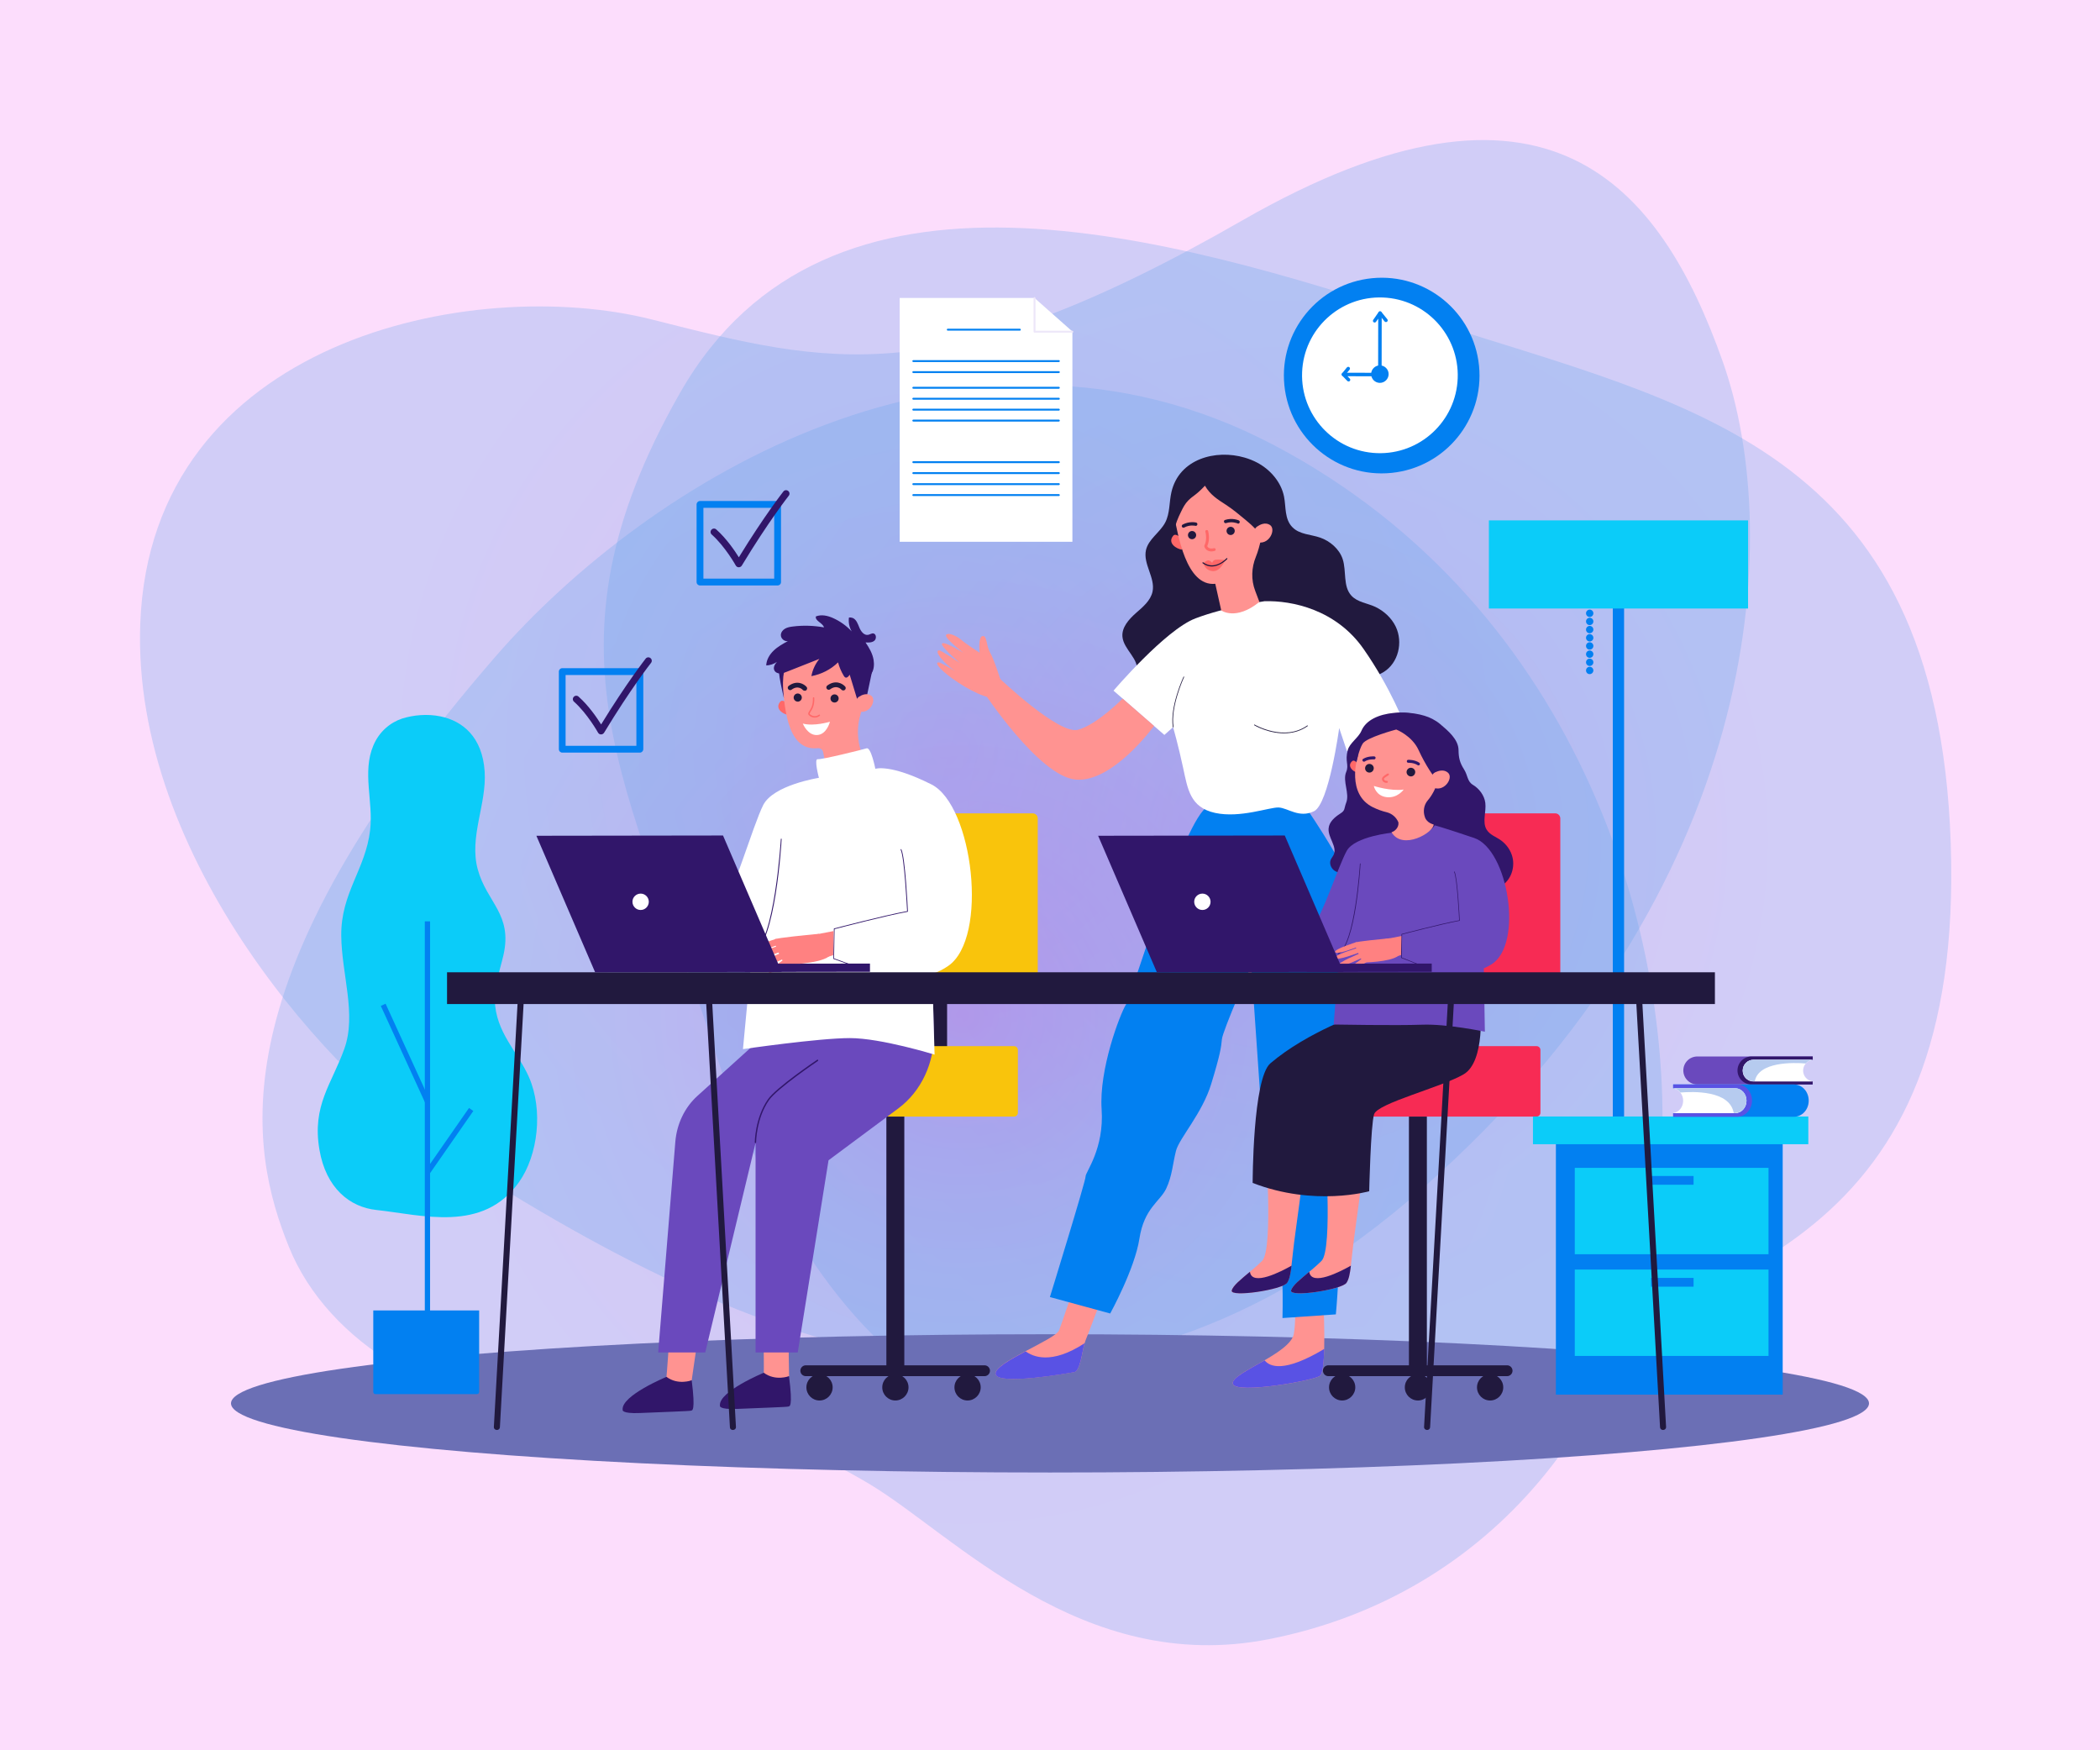 <?xml version="1.0" encoding="utf-8"?>
<!-- Generator: Adobe Illustrator 25.4.1, SVG Export Plug-In . SVG Version: 6.00 Build 0)  -->
<svg version="1.1" id="_x2DC_àð_x5F_2" xmlns="http://www.w3.org/2000/svg" xmlns:xlink="http://www.w3.org/1999/xlink" x="0px"
	 y="0px" viewBox="0 0 2400 2000" style="enable-background:new 0 0 2400 2000;" xml:space="preserve">
<style type="text/css">
	.st0{fill:#FFFFFF;}
	.st1{opacity:0.3;}
	.st2{fill:url(#SVGID_1_);}
	.st3{fill:url(#SVGID_00000003063975266332748260000008045309351057362106_);}
	.st4{fill:url(#SVGID_00000014626555989317587200000012586002225513279628_);}
	.st5{opacity:0.43;fill:#FAB2F8;}
	.st6{fill:#6B6FB5;}
	.st7{fill:#21193E;}
	.st8{fill:#FF9391;}
	.st9{fill:#0280F1;}
	.st10{fill:#FF6868;}
	.st11{fill:#5952E4;}
	.st12{fill:#0BCCF9;}
	.st13{fill:#F72B54;}
	.st14{fill:#F9C40C;}
	.st15{fill:#31166A;}
	.st16{fill:#6A49BD;}
	.st17{fill:#FF8181;}
	.st18{fill:#B6CBEF;}
	.st19{fill:#EDE7F9;}
</style>
<g>
	<rect class="st0" width="2400" height="2000"/>
	<g class="st1">
		
			<radialGradient id="SVGID_1_" cx="1081.303" cy="856.609" r="814.498" gradientTransform="matrix(1.002 0 0 1.006 -3.467 -2.091)" gradientUnits="userSpaceOnUse">
			<stop  offset="0" style="stop-color:#5902C2"/>
			<stop  offset="0.107" style="stop-color:#4428CA"/>
			<stop  offset="0.232" style="stop-color:#2F4DD1"/>
			<stop  offset="0.363" style="stop-color:#1E6CD7"/>
			<stop  offset="0.5" style="stop-color:#1184DC"/>
			<stop  offset="0.645" style="stop-color:#0795DF"/>
			<stop  offset="0.803" style="stop-color:#029FE1"/>
			<stop  offset="1" style="stop-color:#00A2E2"/>
		</radialGradient>
		<path class="st2" d="M1968.9,413.3c-71.6-202.4-201.5-360.9-549.2-161.4c-347.6,199.5-471.2,164.5-675,113.1
			c-203.8-51.4-572.4,22.7-584.4,347.7c-9.8,267.5,219.6,521.5,352.4,606.8c374.1,240.4,730.3,376.2,1114.9,36.9
			C2012.2,1017.1,2040.5,615.7,1968.9,413.3z"/>
	</g>
	<g class="st1">
		
			<radialGradient id="SVGID_00000014595209720993917170000003750421330280010886_" cx="1460.24" cy="957.184" r="734.014" gradientTransform="matrix(1 0 0 1.006 -0.241 -2.448)" gradientUnits="userSpaceOnUse">
			<stop  offset="0" style="stop-color:#5902C2"/>
			<stop  offset="0.107" style="stop-color:#4428CA"/>
			<stop  offset="0.232" style="stop-color:#2F4DD1"/>
			<stop  offset="0.363" style="stop-color:#1E6CD7"/>
			<stop  offset="0.5" style="stop-color:#1184DC"/>
			<stop  offset="0.645" style="stop-color:#0795DF"/>
			<stop  offset="0.803" style="stop-color:#029FE1"/>
			<stop  offset="1" style="stop-color:#00A2E2"/>
		</radialGradient>
		<path style="fill:url(#SVGID_00000014595209720993917170000003750421330280010886_);" d="M2229.4,963.3
			c-15.7-456.2-301.6-500.6-599.4-597.7c-297.8-97.1-684.5-211.7-852.8,83.3C608.9,744,719.9,898.9,813.1,1189
			c93.2,290.2,289.8,637.3,900.3,382.2C1969.7,1464.2,2245.1,1419.6,2229.4,963.3z"/>
	</g>
	<g class="st1">
		
			<radialGradient id="SVGID_00000114769481295711768800000002176904312757298576_" cx="1100" cy="1159.999" r="761.052" gradientUnits="userSpaceOnUse">
			<stop  offset="0" style="stop-color:#5902C2"/>
			<stop  offset="0.107" style="stop-color:#4428CA"/>
			<stop  offset="0.232" style="stop-color:#2F4DD1"/>
			<stop  offset="0.363" style="stop-color:#1E6CD7"/>
			<stop  offset="0.5" style="stop-color:#1184DC"/>
			<stop  offset="0.645" style="stop-color:#0795DF"/>
			<stop  offset="0.803" style="stop-color:#029FE1"/>
			<stop  offset="1" style="stop-color:#00A2E2"/>
		</radialGradient>
		<path style="fill:url(#SVGID_00000114769481295711768800000002176904312757298576_);" d="M1455.1,508.2
			c-352.2-184.8-715.8,42.9-888.7,241.9c-320.6,368.9-281.6,562.2-236.2,674.7c44.5,110.3,175.7,188.3,321.3,190.7
			c159.8,2.7,241.5,20.2,341.9,80.1c95.9,57.2,242.7,219.4,456.5,177.5c256.7-50.3,419.7-261,445.9-510.6
			C1924.9,1083.6,1807.3,693,1455.1,508.2z"/>
	</g>
	<rect class="st5" width="2400" height="2000"/>
</g>
<g>
	<ellipse class="st6" cx="1200" cy="1603.6" rx="936" ry="79"/>
	<g>
		<path class="st7" d="M1282.8,727.7c1.4,14.7,20,25.8,16.1,40c-0.9,3.2-2.8,6-3.5,9.2c-1.4,7.1,4.3,14.2,11.2,16.2
			c6.9,2.1,14.5,0.1,20.9-3.1c6.5-3.2,12.2-7.7,18.6-11.1c14.2-7.7,30.7-9.8,46.3-14.1c15.9-4.3,31.5-10.8,47.9-10.8
			c18.9,0,36.6,8.7,54.7,14.2c18.5,5.6,37.9,8,57.2,7.1c10.1-0.5,20.4-2,29-7.3c17.1-10.5,22.4-34.1,14-51.8
			c-4.8-10.1-13.5-18-23.5-22.8c-9-4.2-20.1-5.1-27.2-12.7c-9.9-10.7-5.5-27.9-10-41.8c-3.8-11.6-14.5-20.7-25.8-24.6
			c-10.6-3.7-23.4-3.4-31.7-11.9c-9.1-9.3-7.2-23.1-9.5-34.8c-3.3-16.7-15.6-30.9-30.6-38.9c-4.5-2.4-9.3-4.3-14.4-5.8
			c-33.2-9.7-74.9,1.4-83.7,39.3c-2.7,11.6-1.6,24.3-7.1,34.8c-6,11.5-19.1,18.9-22,31.5c-3.6,15.9,10.8,31.6,7.5,47.5
			c-2.2,10.4-11.2,17.7-19.2,24.7C1289.8,708,1281.8,717.1,1282.8,727.7z"/>
		<path class="st8" d="M1512.3,1484.8c0,0,4.3,78-3.3,87c-4.3,5.2-96.5,21.8-100,9.5c-3.5-12.3,66.1-34.2,69.7-57.4
			c3.7-23.3-0.4-44.7-0.4-44.7L1512.3,1484.8z"/>
		<path class="st8" d="M1259.5,1482.1c0,0-15.9,42.4-19.1,50.1c-3.2,7.7-5.2,34.2-12.6,35.6c-7.4,1.4-87.2,15.4-90,2.4
			c-2.8-13,68.6-39.5,72.6-50.1c4-10.6,18.8-54.8,18.8-54.8L1259.5,1482.1z"/>
		<path class="st9" d="M1494.1,925.1c0,0,58.4,84,66.2,129c7.8,45-14.1,217-13,227.9c1.1,10.9,7.2,35.6,3.9,53.2
			c-3.3,17.5-27.9,71.1-23.1,84.9c4.9,13.8-1.4,81.8-1.4,81.8l-61,4.2c0,0,2.3-80.3-7.9-114.1c-10.2-33.9-14.1-90.2-15.7-113.6
			c-1.6-23.5-12.1-175.1-12.1-175.1s-32.6,74.5-33.5,84c-0.9,9.5-1.9,17.4-12.2,51.1c-10.2,33.7-36.6,62.2-40.3,76.6
			c-3.7,14.4-4.3,28.6-11.2,43.2c-6.9,14.6-25.2,22.2-30.6,57.1s-33.4,85.6-33.4,85.6l-68.9-18.8c0,0,41.1-133.2,40.8-137.9
			c-0.3-4.7,21.4-31.3,18.3-76.7c-3.1-45.3,20.8-108.3,27.9-119.8c7.1-11.5,65.6-211.1,93.6-226.4
			C1408.7,905.9,1494.1,925.1,1494.1,925.1z"/>
		<path class="st0" d="M1445.1,687c31.7-1,82,9.7,113.3,54.6c31.4,45,47.3,87.5,47.3,87.5l-66.3,29.3l-8.9-26.5
			c0,0-11.7,86.8-28.8,95.1c-17.1,8.2-29.7-3.8-40.4-4.3c-10.6-0.4-43.9,12.4-72.6,6.2c-28.7-6.3-31.3-27.3-36.6-51.7
			c-5.2-24.4-11.4-46.3-11.4-46.3l-10,8.9l-58.1-50.6c0,0,59.3-69.6,93.7-82.6C1400.8,693.5,1445.1,687,1445.1,687z"/>
		<path class="st8" d="M1592.3,835c0,0,9.6,72.5,7.4,108c-2.2,35.5-34.5,113.9-34.5,113.9L1541,1035c0,0,30.4-107.6,6.1-180
			L1592.3,835z"/>
		<path class="st10" d="M1349.2,614.3c0,0-5.7-5.5-8.4-2.1c-7.1,8.5,4.1,15.3,10.3,15.9L1349.2,614.3z"/>
		<path class="st8" d="M1385.6,524.7c26.5-4.1,52.4,12.6,59.6,38.4c2.4,8.5,2.5,17,0.9,25.1c-3.1,19.8-5.8,35.7-10.8,48
			c-5.1,12.5-5.6,26.3-0.8,38.9l4.8,12.7c-27,21.9-43.6,9.7-43.6,9.7l-6.8-30.4l0,0c-33.7,3.4-42.8-58.2-46.8-76.1l0.1,0
			c-0.2-0.7-0.4-1.3-0.5-2C1334.9,559.2,1354.8,529.5,1385.6,524.7z"/>
		<path class="st7" d="M1401.2,576.9c7.8,5.1,15,11.1,22.2,17.1c7.6,6.4,15.5,13.1,18.9,22.4c7-8.3,10.3-19.1,12.7-29.8
			c1.1-4.9,2.1-10,1.7-15c-0.6-7.1-3.8-13.7-7-20.1c-4.1-8.3-8.5-16.8-16-22.3c-4.9-3.6-10.9-5.5-16.9-6.9
			c-13.9-3-28.8-2.8-42.2,2.2c-13.4,5-25.1,15-30.8,28.1c-7.4,16.8-4.3,36.2-1.1,54.3c0.1-7.8,3.7-15.2,7.1-22.2
			c2.2-4.6,4.6-9.2,8.2-12.8c6.2-6.1,8.4-5.6,19.1-16.9C1383,565.3,1391.4,570.6,1401.2,576.9z"/>
		<path class="st8" d="M1433.5,606.3c0.5-1.9,1.6-3.5,3.2-4.6c3.3-2.3,9.3-5.3,14.6-1.9c7.8,5-1.3,24.8-15.9,19.2
			C1435.4,619.1,1431,616.3,1433.5,606.3z"/>
		<path class="st7" d="M1357.9,612.9c-0.8-2.4,0.5-5.1,3-5.9c2.4-0.8,5.1,0.5,5.9,3c0.8,2.4-0.5,5.1-3,5.9
			C1361.3,616.7,1358.7,615.4,1357.9,612.9z"/>
		<path class="st7" d="M1402,608.1c-0.8-2.4,0.5-5.1,3-5.9c2.4-0.8,5.1,0.5,5.9,3c0.8,2.4-0.5,5.1-3,5.9
			C1405.4,611.9,1402.8,610.6,1402,608.1z"/>
		<path class="st10" d="M1375.2,643.6c0,0,3.4-3.5,5.9-3.3c2.5,0.3,4.2,2.9,4.2,2.9s0.9-3.1,3.8-3.6c2.9-0.5,11.2,0.3,11.2,0.3
			s-5.4,13.4-14.3,12.7c-8.9-0.7-10.6-8.7-10.6-8.7L1375.2,643.6z"/>
		<path class="st7" d="M1384,647.3c10.2,0.5,18.5-8.4,18.6-8.5c0.2-0.3,0.2-0.7,0-0.9c-0.3-0.2-0.7-0.2-0.9,0
			c-0.5,0.6-13.5,14.3-26.5,4.7c-0.3-0.2-0.7-0.2-0.9,0.1c-0.2,0.3-0.2,0.7,0.1,0.9C1377.6,646.1,1380.9,647.1,1384,647.3z"/>
		<path class="st7" d="M1415.5,598.3c0.5-0.2,1-0.5,1.2-1.1c0.4-1,0-2.1-1-2.6c-0.3-0.1-7.3-3.2-15.6-0.5c-1,0.3-1.6,1.4-1.2,2.4
			c0.3,1,1.5,1.6,2.4,1.2c6.9-2.2,12.7,0.3,12.8,0.3C1414.6,598.4,1415.1,598.4,1415.5,598.3z"/>
		<path class="st7" d="M1367.4,600.7c0.5-0.2,0.9-0.7,1-1.3c0.3-1-0.4-2.1-1.4-2.3c-0.3-0.1-7.7-1.8-15.4,2.3
			c-0.9,0.5-1.3,1.7-0.8,2.6c0.5,0.9,1.7,1.3,2.6,0.8c6.4-3.5,12.5-2,12.6-2C1366.5,601,1367,600.9,1367.4,600.7z"/>
		<path class="st10" d="M1385.3,630.1c-5.6,0.4-8.3-3.3-8.9-5.6c-0.1-0.4-0.1-0.8,0.1-1.2c3.5-7,1.1-15.5,1.1-15.6
			c-0.3-0.9,0.2-1.8,1.1-2c0.9-0.3,1.8,0.2,2,1.1c0.1,0.4,2.7,9.3-1,17.3c0.6,1.2,2.5,3.7,7.6,2.3c0.9-0.2,1.8,0.3,2,1.1
			c0.2,0.9-0.3,1.8-1.1,2C1387.2,629.8,1386.2,630,1385.3,630.1z"/>
		<path class="st7" d="M1340.8,831.2c-0.2,0-0.4-0.1-0.4-0.3c-3.7-23.2,12-57.3,12.2-57.6c0.1-0.2,0.3-0.3,0.5-0.2
			c0.2,0.1,0.3,0.3,0.2,0.5c-0.2,0.3-15.8,34.2-12.1,57.2C1341.2,831,1341,831.2,1340.8,831.2
			C1340.8,831.2,1340.8,831.2,1340.8,831.2z"/>
		<path class="st7" d="M1471.1,837.8c-19.9,1.4-37.5-8.9-37.7-9.1c-0.2-0.1-0.3-0.4-0.1-0.6c0.1-0.2,0.4-0.3,0.6-0.1
			c0.3,0.2,33.7,19.7,60.1,1c0.2-0.1,0.4-0.1,0.6,0.1c0.1,0.2,0.1,0.4-0.1,0.6C1486.9,835,1478.9,837.3,1471.1,837.8z"/>
		<path class="st11" d="M1513.4,1541.4c-45.9,27.5-62.3,20.4-68.1,13c-18.8,10.9-38.2,20.3-36.3,26.9c3.5,12.3,95.7-4.3,100-9.5
			C1511.8,1568.6,1513,1556,1513.4,1541.4z"/>
		<path class="st11" d="M1172.1,1544.1c-18.2,9.7-35.7,19.6-34.3,26.2c2.8,13,82.6-1,90-2.4c6.7-1.3,8.9-23.2,11.7-33
			C1201.2,1559.9,1180.3,1550.1,1172.1,1544.1z"/>
		<path class="st8" d="M1546.6,1030.1c0,0-20.3,15.7-26.4,23c-6.1,7.3-17.4,9.8-14.6,14.6c2.8,4.7,19.1-3.5,19.1-3.5
			s-4.3,18.8-6.5,24.4c-2.2,5.6-3.6,16.6,0.4,18.5c4,1.9,12.6-25.7,12.6-25.7s-5,24-1.7,26.5c3.3,2.6,14.1-27,14.1-27
			s-6.6,25.3-5.4,27.7c1.2,2.4,4.4,1,8.9-7.4c4.5-8.4,6.9-18.1,6.9-18.1s-3.3,18.1-2.9,20.4c0.4,2.3,2.6,5.2,7.9-7.9
			c5.4-13.1,12.3-43.4,9.6-59.9L1546.6,1030.1z"/>
		<path class="st8" d="M1143.9,778.3c0,0-7.6-24.5-12.4-32.7c-4.7-8.2-3.2-19.7-8.6-18.8c-5.4,1-3.3,19.1-3.3,19.1
			s-16.2-10.5-20.7-14.5c-4.5-4-14.3-9.1-17.5-6.1c-3.2,3.1,19.7,20.7,19.7,20.7s-20.7-13-24.3-10.8c-3.5,2.2,20.4,22.6,20.4,22.6
			s-21.4-14.9-24.1-14.7c-2.7,0.3-2.4,3.8,3.9,10.9c6.3,7.1,14.6,12.8,14.6,12.8s-15.8-9.4-18.1-9.8c-2.3-0.5-5.8,0.6,4.7,10.2
			c10.5,9.6,36.4,26.6,52.9,29.8L1143.9,778.3z"/>
		<path class="st8" d="M1318.9,829.5c0,0-47.2,65.2-89.6,61.3c-42.4-3.9-106.4-101.9-106.4-101.9l19.4-13.8c0,0,67.9,64.8,89.7,58.8
			c21.8-5.9,51-35.6,51-35.6L1318.9,829.5z"/>
	</g>
	<g>
		<path class="st12" d="M503.4,818.6c25.2,5.2,47.9,23.4,50.5,63c2.4,37.5-18,74.6-7.9,111.8c10.4,38.1,40.1,51.2,29.3,98.3
			c-3.9,16.8-10.1,33.2-9.8,50.8c0.7,37,26.5,59.5,39.1,88.5c16.3,37.4,10.3,89-11.4,119.7c-41.2,58.5-111.1,37.5-163.1,31.9
			c-30.2-3.2-57.5-24.8-65-68.7c-8.8-50.9,14.2-75.4,28.5-115.7c14-39.2-3.2-85.3-3.6-129c-0.5-48.9,27.8-75.8,33-120.7
			c3.8-32.5-9.3-66,3.7-96.7c6.9-16.3,19.7-26.3,32.8-30.7C472.5,817,488.4,815.5,503.4,818.6z"/>
		<rect x="485.5" y="1052.8" class="st9" width="6" height="461.6"/>
		
			<rect x="460.1" y="1143.4" transform="matrix(0.909 -0.416 0.416 0.909 -458.679 301.459)" class="st9" width="6" height="121.9"/>
		
			<rect x="469.7" y="1301" transform="matrix(0.571 -0.821 0.821 0.571 -850.161 980.475)" class="st9" width="87.3" height="6"/>
		<path class="st9" d="M545.2,1593H429c-1.4,0-2.4-1.1-2.4-2.5v-93.1h121v93.1C547.6,1591.9,546.5,1593,545.2,1593z"/>
	</g>
	<g>
		<rect x="1659.1" y="1120.5" class="st7" width="20.5" height="95.9"/>
		<path class="st13" d="M1495.9,1275.9h260.2c2.4,0,4.4-2,4.4-4.4v-71.7c0-2.4-2-4.4-4.4-4.4h-260.2c-2.4,0-4.4,2-4.4,4.4v71.7
			C1491.6,1274,1493.5,1275.9,1495.9,1275.9z"/>
		<path class="st13" d="M1580.1,1138.2h197.3c3.2,0,5.8-2.6,5.8-5.8V935.2c0-3.2-2.6-5.8-5.8-5.8h-197.3c-3.2,0-5.8,2.6-5.8,5.8
			v197.3C1574.4,1135.7,1577,1138.2,1580.1,1138.2z"/>
		<rect x="1610.2" y="1275.9" class="st7" width="20.5" height="290.4"/>
		<path class="st7" d="M1518.1,1572.5h204.3c3.4,0,6.2-2.8,6.2-6.2c0-3.4-2.8-6.2-6.2-6.2h-204.3c-3.4,0-6.2,2.8-6.2,6.2
			C1512,1569.7,1514.7,1572.5,1518.1,1572.5z"/>
		<path class="st7" d="M1548.9,1585.3c0-8.3-6.7-15-15-15c-8.3,0-15,6.7-15,15s6.7,15,15,15
			C1542.1,1600.3,1548.9,1593.5,1548.9,1585.3z"/>
		<path class="st7" d="M1718,1585.3c0-8.3-6.7-15-15-15c-8.3,0-15,6.7-15,15s6.7,15,15,15C1711.3,1600.3,1718,1593.5,1718,1585.3z"
			/>
		<path class="st7" d="M1635.5,1585.3c0-8.3-6.7-15-15-15c-8.3,0-15,6.7-15,15s6.7,15,15,15
			C1628.8,1600.3,1635.5,1593.5,1635.5,1585.3z"/>
	</g>
	<g>
		<rect x="1061.9" y="1120.5" class="st7" width="20.5" height="95.9"/>
		<path class="st14" d="M898.7,1275.9h260.2c2.4,0,4.4-2,4.4-4.4v-71.7c0-2.4-2-4.4-4.4-4.4H898.7c-2.4,0-4.4,2-4.4,4.4v71.7
			C894.3,1274,896.3,1275.9,898.7,1275.9z"/>
		<path class="st14" d="M982.9,1138.2h197.3c3.2,0,5.8-2.6,5.8-5.8V935.2c0-3.2-2.6-5.8-5.8-5.8H982.9c-3.2,0-5.8,2.6-5.8,5.8v197.3
			C977.1,1135.7,979.7,1138.2,982.9,1138.2z"/>
		<rect x="1013" y="1275.9" class="st7" width="20.5" height="290.4"/>
		<path class="st7" d="M920.9,1572.5h204.3c3.4,0,6.2-2.8,6.2-6.2c0-3.4-2.8-6.2-6.2-6.2H920.9c-3.4,0-6.2,2.8-6.2,6.2
			C914.7,1569.7,917.5,1572.5,920.9,1572.5z"/>
		<path class="st7" d="M951.6,1585.3c0-8.3-6.7-15-15-15c-8.3,0-15,6.7-15,15s6.7,15,15,15C944.9,1600.3,951.6,1593.5,951.6,1585.3z
			"/>
		<path class="st7" d="M1120.8,1585.3c0-8.3-6.7-15-15-15c-8.3,0-15,6.7-15,15s6.7,15,15,15
			C1114,1600.3,1120.8,1593.5,1120.8,1585.3z"/>
		<path class="st7" d="M1038.3,1585.3c0-8.3-6.7-15-15-15c-8.3,0-15,6.7-15,15s6.7,15,15,15
			C1031.5,1600.3,1038.3,1593.5,1038.3,1585.3z"/>
	</g>
	<path class="st15" d="M1518.4,946.6c-0.9,10.5,10.1,20.7,5.8,30.1c-1,2.1-2.6,3.8-3.5,6c-1.8,4.8,1.1,10.5,5.4,12.8
		c4.4,2.4,9.6,2,14.4,0.6c4.7-1.4,9.1-3.8,13.8-5.4c10.5-3.5,21.7-2.9,32.7-3.8c11.1-0.9,22.4-3.5,33.3-1.3
		c12.6,2.5,23.4,10.9,34.8,17.1c11.6,6.4,24.3,10.6,37.3,12.4c6.8,1,13.9,1.2,20.3-1.3c12.8-5.1,19.2-20.9,15.8-34.4
		c-1.9-7.7-6.7-14.4-12.9-19c-5.5-4.1-12.8-6.2-16.6-12.4c-5.3-8.8-0.2-20.3-1.5-30.6c-1.1-8.6-7.1-16.4-14.2-20.6
		c-6.6-4-5.7-10.8-10.2-17.8c-4.9-7.7-6.1-13.4-6.2-21.9c-0.1-12.2-12-22.1-21-29.7c-2.7-2.3-5.7-4.2-8.9-5.9
		c-21-11.1-70.4-11.7-81.1,13.6c-3.3,7.8-13.5,14-15.6,22c-3.5,13.2,1.7,16.6-1.8,25c-4.4,10.6,4.2,24.4,0,35.1
		c-2.7,7-0.7,8.7-7,12.6C1525.5,933.7,1519,939.1,1518.4,946.6z"/>
	<g>
		<path class="st8" d="M1446,1301.6c0,0,9.8,125.8-3.6,139.2c-13.4,13.4-33,25.9-34.8,33.9c-1.8,8,58-0.9,63.3-8.9
			c5.4-8,4.5-21.4,9.8-58.9c5.4-37.5,13.4-105.3,13.4-105.3H1446z"/>
		<path class="st15" d="M1407.7,1474.7c1.2-5.5,10.7-13,20.8-21.5c2.2,17.2,36-0.4,47.6-7c-1.2,9.7-2.3,15.4-5,19.6
			C1465.6,1473.8,1405.9,1482.7,1407.7,1474.7z"/>
		<path class="st8" d="M1513.9,1301.6c0,0,9.8,125.8-3.6,139.2c-13.4,13.4-33,25.9-34.8,33.9c-1.8,8,58-0.9,63.3-8.9
			c5.4-8,4.5-21.4,9.8-58.9c5.4-37.5,13.4-105.3,13.4-105.3H1513.9z"/>
		<path class="st15" d="M1475.5,1474.7c1.2-5.5,10.7-13,20.8-21.5c2.2,17.2,36-0.4,47.6-7c-1.2,9.7-2.3,15.4-5,19.6
			C1533.5,1473.8,1473.7,1482.7,1475.5,1474.7z"/>
		<path class="st7" d="M1691.8,1150.5c0,0,6.1,62.4-19.1,77.1c-25.1,14.7-98.4,33-102.3,45.6c-3.9,12.6-5.6,88-5.6,88
			s-62.4,17.9-133.2-9.5c0,0,0-119.4,20.3-136.7c42.7-36.4,105.2-57.5,105.2-57.5L1691.8,1150.5z"/>
	</g>
	<g>
		<path class="st8" d="M765.2,1525.6c0,0-3.3,47.9-3.6,48.6c-0.3,0.7,3.1,6.6,3.1,6.6l13.5,2.7l12.3-6.2c0,0,6.7-46.8,8-53.7
			C799.7,1516.6,765.2,1525.6,765.2,1525.6z"/>
		<path class="st15" d="M790.5,1577.2c0,0-15.5,6-28.8-3.9c0,0-51.7,21.3-50.1,37.5c0,0-2.2,4.8,20.2,3.8c22.4-1,57.2-2.1,58.1-2.7
			C790.8,1611.3,795.2,1613.9,790.5,1577.2z"/>
		<path class="st8" d="M872.6,1521.8c0,0,0.6,47,0.3,47.7c-0.3,0.7,3.1,6.6,3.1,6.6l13.5,2.7l12.3-6.2c0,0-1.1-43.7,0.2-50.6
			C903.2,1515,872.6,1521.8,872.6,1521.8z"/>
		<path class="st15" d="M901.7,1572.5c0,0-15.5,6-28.8-3.9c0,0-51.7,21.3-50.1,37.5c0,0-2.2,4.8,20.2,3.8c22.4-1,57.2-2.1,58.1-2.7
			C902.1,1606.6,906.5,1609.2,901.7,1572.5z"/>
		<path class="st16" d="M1066.2,1139.1L913,1090.3l-56.1,47.3l3.1,57.9l-0.2,0l-62.8,56.8c-14.4,13-23.5,31.9-25.2,52.4l-19.6,240.7
			h53.8l57.5-239.5v239.5h48.2l35.2-219.6l79.8-59.3c26.1-19.4,41.5-52.2,40.6-86.9L1066.2,1139.1z"/>
		<path class="st15" d="M863.3,1306.2L863.3,1306.2c-0.4,0-0.7-0.4-0.7-0.8c0-0.3,0.2-27.8,15-49.2c9.4-13.5,54.5-44,56.4-45.3
			c0.3-0.2,0.8-0.1,1,0.3c0.2,0.4,0.1,0.9-0.2,1.1c-0.5,0.3-46.8,31.6-56,44.9c-14.5,20.9-14.7,47.9-14.7,48.2
			C864,1305.8,863.7,1306.2,863.3,1306.2z"/>
	</g>
	<path class="st7" d="M837.6,1634c0.1,0,0.1,0,0.2,0c1.9-0.1,3.4-1.6,3.3-3.3l-28.1-501.9c-0.1-1.7-1.7-3.1-3.6-3
		c-1.9,0.1-3.4,1.6-3.3,3.3l28.1,501.9C834.2,1632.7,835.7,1634,837.6,1634z"/>
	<path class="st16" d="M1530,1096.6l-5.8,74.1c0,0,72.1,1.3,100.9,0.2c28.8-1.1,71.9,8,71.9,8l-1.4-83.3L1530,1096.6z"/>
	<g>
		<path class="st16" d="M1639.6,943.1c0,0-2.5,7.3-22.2,12.6c-4.1,1.1-4.7,0.5-8.3,0.1c-3.6-0.5-17.7-4.4-17.7-4.4
			s-42.9,4.2-52.2,20.7c-9.3,16.5-29.4,78.1-37.9,83.8c-8.4,5.7-24.8,21-24.8,21l73.5,31.7l67.3-7.1c0,0,50.5,23.4,87.3,0.4
			c36.8-23,19.1-131.3-19.9-144.4C1645.5,944.3,1639.6,943.1,1639.6,943.1z"/>
		<path class="st15" d="M1529.3,1090.3c0,0,0.1,0,0.1,0c19.9-10.2,25.3-99.5,25.5-103.3c0-0.2-0.1-0.4-0.3-0.4
			c-0.2,0-0.4,0.1-0.4,0.3c-0.1,0.9-5.6,92.7-25.1,102.7c-0.2,0.1-0.2,0.3-0.2,0.5C1529,1090.2,1529.1,1090.3,1529.3,1090.3z"/>
		<path class="st15" d="M1634.7,1107.9c0.1,0,0.3-0.1,0.3-0.2c0.1-0.2,0-0.4-0.2-0.5l-32.8-13.1l0.4-26.3c3.7-1,45.6-11.9,65.6-15.6
			c0.2,0,0.3-0.2,0.3-0.4c-0.1-2-2.4-49-5.9-55.8c-0.1-0.2-0.3-0.2-0.5-0.1c-0.2,0.1-0.2,0.3-0.1,0.5c3.3,6.3,5.6,51,5.8,55.2
			c-21,3.8-65.2,15.5-65.6,15.6c-0.2,0-0.3,0.2-0.3,0.3l-0.5,26.8c0,0.2,0.1,0.3,0.2,0.3l33.1,13.1
			C1634.6,1107.8,1634.7,1107.9,1634.7,1107.9z"/>
		<g>
			<g>
				<path class="st17" d="M1588.4,1072.1c0,0-1,0.1-2.7,0.3c-8.4,0.8-33.7,3.3-36.5,4.5c-3.5,1.5,8.6,22.9,8.6,22.9
					s30.5-0.3,39.9-7.4C1606.9,1085.2,1588.4,1072.1,1588.4,1072.1z"/>
				<path class="st17" d="M1561.7,1099.6c0,0-16.5,8.7-18.1,7.2c-1.6-1.6,12.6-11.1,12.6-11.1L1561.7,1099.6z"/>
				<path class="st17" d="M1556.7,1094.5c0,0-24.4,11.9-26.6,8.6c-2.1-3.3,25.1-14.1,25.1-14.1L1556.7,1094.5z"/>
				<path class="st17" d="M1553,1088.6c0,0-25.4,9.7-27.2,6.2c-1.8-3.5,26.2-11.8,26.2-11.8L1553,1088.6z"/>
				<path class="st17" d="M1551.3,1082.1c0,0-23.7,9.4-25.4,5.9c-1.7-3.5,24.5-11.5,24.5-11.5L1551.3,1082.1z"/>
			</g>
			<polygon class="st17" points="1582.6,1073.2 1601.6,1069.6 1601.2,1091.3 1591.5,1094.1 			"/>
		</g>
	</g>
	<g>
		<rect x="1843.2" y="650.2" class="st9" width="12.9" height="698.5"/>
		
			<rect x="1701.5" y="594.7" transform="matrix(-1 -1.224647e-16 1.224647e-16 -1 3699.282 1290.032)" class="st12" width="296.2" height="100.7"/>
		<path class="st9" d="M1812.6,700.8c0-2.3,1.9-4.2,4.2-4.2c2.3,0,4.2,1.9,4.2,4.2c0,2.3-1.9,4.2-4.2,4.2
			C1814.5,705,1812.6,703.1,1812.6,700.8z"/>
		<path class="st9" d="M1812.6,710.1c0-2.3,1.9-4.2,4.2-4.2c2.3,0,4.2,1.9,4.2,4.2c0,2.3-1.9,4.2-4.2,4.2
			C1814.5,714.3,1812.6,712.4,1812.6,710.1z"/>
		<path class="st9" d="M1812.6,719.4c0-2.3,1.9-4.2,4.2-4.2c2.3,0,4.2,1.9,4.2,4.2s-1.9,4.2-4.2,4.2
			C1814.5,723.7,1812.6,721.8,1812.6,719.4z"/>
		<path class="st9" d="M1812.6,728.8c0-2.3,1.9-4.2,4.2-4.2c2.3,0,4.2,1.9,4.2,4.2c0,2.3-1.9,4.2-4.2,4.2
			C1814.5,733,1812.6,731.1,1812.6,728.8z"/>
		<path class="st9" d="M1812.6,738.1c0-2.3,1.9-4.2,4.2-4.2c2.3,0,4.2,1.9,4.2,4.2c0,2.3-1.9,4.2-4.2,4.2
			C1814.5,742.4,1812.6,740.5,1812.6,738.1z"/>
		<path class="st9" d="M1812.6,747.5c0-2.3,1.9-4.2,4.2-4.2c2.3,0,4.2,1.9,4.2,4.2c0,2.3-1.9,4.2-4.2,4.2
			C1814.5,751.7,1812.6,749.8,1812.6,747.5z"/>
		<path class="st9" d="M1812.6,756.8c0-2.3,1.9-4.2,4.2-4.2c2.3,0,4.2,1.9,4.2,4.2c0,2.3-1.9,4.2-4.2,4.2
			C1814.5,761,1812.6,759.1,1812.6,756.8z"/>
		<path class="st9" d="M1812.6,766.1c0-2.3,1.9-4.2,4.2-4.2c2.3,0,4.2,1.9,4.2,4.2c0,2.3-1.9,4.2-4.2,4.2
			C1814.5,770.4,1812.6,768.5,1812.6,766.1z"/>
	</g>
	
		<rect x="1778.1" y="1297.6" transform="matrix(-1 -1.224647e-16 1.224647e-16 -1 3815.468 2891.188)" class="st9" width="259.2" height="295.9"/>
	
		<rect x="1751.9" y="1275.8" transform="matrix(-1 -1.224647e-16 1.224647e-16 -1 3818.553 2583.268)" class="st12" width="314.7" height="31.7"/>
	
		<rect x="1799.7" y="1334.5" transform="matrix(-1 -1.224647e-16 1.224647e-16 -1 3820.868 2767.684)" class="st12" width="221.4" height="98.7"/>
	
		<rect x="1799.7" y="1450.7" transform="matrix(-1 -1.224647e-16 1.224647e-16 -1 3820.868 3000.09)" class="st12" width="221.4" height="98.7"/>
	
		<rect x="1886.9" y="1343.7" transform="matrix(-1 -1.224647e-16 1.224647e-16 -1 3822.411 2697.483)" class="st9" width="48.6" height="10"/>
	
		<rect x="1886.9" y="1460.2" transform="matrix(-1 -1.224647e-16 1.224647e-16 -1 3822.411 2930.452)" class="st9" width="48.6" height="10"/>
	<g>
		<path class="st16" d="M1939.9,1207.2h131.8v3.8H2004c-6.8,0-12.3,5.5-12.3,12.3l0,0c0,6.8,5.5,12.3,12.3,12.3h67.6v3.6h-131.8
			c-8.8,0-16-7.2-16-16l0,0C1923.8,1214.3,1931,1207.2,1939.9,1207.2z"/>
		<path class="st15" d="M1985.7,1223.2L1985.7,1223.2c0-8.8,7.2-16,16-16h70v3.8H2004c-6.8,0-12.3,5.5-12.3,12.3l0,0
			c0,6.8,5.5,12.3,12.3,12.3h67.6v3.6h-70C1992.9,1239.2,1985.7,1232,1985.7,1223.2z"/>
		<path class="st0" d="M2004,1211h67.6v0.1c-6.1,0.7-10.9,5.9-10.9,12.3l0,0c0,6.3,4.8,11.5,10.9,12.3v0.1H2004
			c-6.8,0-12.3-5.5-12.3-12.3l0,0C1991.7,1216.5,1997.2,1211,2004,1211z"/>
		<path class="st18" d="M1991.7,1223.2c0-6.8,5.5-12.3,12.3-12.3h67.6v0.1c-3.2,0.4-6,1.9-8,4.2c-13.5-1.1-53.9-2.3-58.1,20.3h-1.6
			C1997.2,1235.5,1991.7,1230,1991.7,1223.2z"/>
	</g>
	<g>
		<path class="st9" d="M2050.3,1239.2h-138.1v4.4h70.9c7.1,0,12.9,6.3,12.9,14.2l0,0c0,7.8-5.8,14.2-12.9,14.2h-70.9v4.1h138.1
			c9.3,0,16.8-8.2,16.8-18.4l0,0C2067.1,1247.4,2059.6,1239.2,2050.3,1239.2z"/>
		<path class="st11" d="M2002.3,1257.6L2002.3,1257.6c0-10.2-7.5-18.4-16.8-18.4h-73.3v4.4h70.9c7.1,0,12.9,6.3,12.9,14.2l0,0
			c0,7.8-5.8,14.2-12.9,14.2h-70.9v4.1h73.3C1994.8,1276,2002.3,1267.7,2002.3,1257.6z"/>
		<path class="st0" d="M1983.1,1243.6h-70.9v0.1c6.4,0.8,11.4,6.8,11.4,14.1l0,0c0,7.3-5,13.3-11.4,14.1v0.1h70.9
			c7.1,0,12.9-6.3,12.9-14.2l0,0C1996,1249.9,1990.2,1243.6,1983.1,1243.6z"/>
		<path class="st18" d="M1996,1257.6c0-7.8-5.8-14.2-12.9-14.2h-70.9v0.1c3.3,0.4,6.3,2.2,8.3,4.9c14.2-1.2,56.4-2.7,60.9,23.4h1.6
			C1990.2,1271.7,1996,1265.4,1996,1257.6z"/>
	</g>
	<g>
		<path class="st0" d="M858.5,1099.1l-9.4,99.7c0,0,86.5-12.6,122.2-12.6c35.7,0,96.8,18.9,96.8,18.9l-3.3-113.9L858.5,1099.1z"/>
		<g>
			<g>
				<g>
					<path class="st10" d="M899.7,803.9c0,0-5-5.3-7.8-2.3c-6.9,7.7,2.5,14.3,8.2,15.1L899.7,803.9z"/>
					<path class="st8" d="M894,782L894,782c-0.1-0.6-0.2-1.3-0.3-1.9c-4.9-28.2,14.9-55.1,43.9-58.2c24.1-2.6,47,13,53.4,36.4
						c2.4,8.7,2.3,17.4,0.3,25.4c-2.5,12.3-4.8,22.8-7.6,31.7c-4.7,14.7-4.2,30.6,1,45.2l4.1,11.5c-27.4,21.4-43.8,8.8-43.8,8.8
						l-4.3-21.6c-0.6-2.8-3.2-4.7-6.1-4.4c0,0,0,0-0.1,0C896.6,859,897,798.9,894,782z"/>
					<path class="st7" d="M949.2,798.9c-0.4-2.5,1.2-4.9,3.8-5.4c2.5-0.4,4.9,1.2,5.4,3.8c0.4,2.5-1.2,4.9-3.8,5.4
						C952,803.1,949.6,801.5,949.2,798.9z"/>
					<path class="st7" d="M907.1,797.9c-0.4-2.5,1.2-4.9,3.8-5.4c2.5-0.4,4.9,1.2,5.4,3.8c0.4,2.5-1.2,4.9-3.8,5.4
						C910,802.1,907.6,800.4,907.1,797.9z"/>
					<path class="st7" d="M964.3,788.9c0.5-0.1,0.9-0.3,1.3-0.6c1.1-1,1.3-2.7,0.3-3.8c-3-3.4-11-8.1-20.4-1.2
						c-1.2,0.9-1.5,2.6-0.6,3.8c0.9,1.2,2.6,1.5,3.8,0.6c7.7-5.7,12.8,0.1,13,0.4C962.4,788.8,963.4,789.1,964.3,788.9z"/>
					<path class="st7" d="M920.2,789.3c0.5-0.1,0.9-0.3,1.3-0.6c1.1-1,1.3-2.7,0.3-3.8c-3-3.4-11-8.1-20.4-1.2
						c-1.2,0.9-1.5,2.6-0.6,3.8c0.9,1.2,2.6,1.5,3.8,0.6c7.7-5.7,12.8,0.1,13,0.4C918.3,789.1,919.3,789.4,920.2,789.3z"/>
					<polygon class="st15" points="997,765.5 989.5,801.1 980.2,800.9 967.4,758.9 					"/>
					<path class="st8" d="M978.7,800.1c0.5-1.7,1.7-3.2,3.2-4.1c3.2-2,8.9-4.5,13.7-1.1c7.1,5-2.3,23.1-15.6,17.3
						C979.9,812.1,975.9,809.2,978.7,800.1z"/>
					<path class="st10" d="M928.6,819.6c4.8,1.4,8.3-1.7,8.3-1.7c0.3-0.3,0.4-0.8,0.1-1.1c-0.3-0.3-0.8-0.4-1.1-0.1
						c-0.2,0.1-4.1,3.5-9.1,0.3c-0.8-0.5-1.3-1-1.4-1.4c-0.1-0.5,0.4-1.4,1.1-2.5c1.7-2.6,4.5-7,4.1-15.6c0-0.4-0.4-0.8-0.8-0.8
						c-0.4,0-0.8,0.4-0.8,0.8c0.4,8.2-2.2,12.1-3.9,14.7c-0.9,1.4-1.6,2.5-1.4,3.7c0.2,0.9,0.8,1.6,2.1,2.4
						C926.8,819,927.7,819.4,928.6,819.6z"/>
					<path class="st0" d="M948.5,824.7c0,0-18.3,5.6-31,2.1c0,0,5.4,13.8,16.5,13.1C945,839.2,948.5,824.7,948.5,824.7z"/>
					<path class="st15" d="M898.6,761.5c0,0-6.2,6.2-2.7,36.3c0,0-8.2-32.8-5.2-37.1C893.8,756.4,898.6,761.5,898.6,761.5z"/>
				</g>
				<path class="st15" d="M998.4,754.1c-1.2-7.3-5-13.8-9.2-20c3.5,0.2,7.4,0.3,10.1-2c2.7-2.3,2.2-7.8-1.2-8.3
					c-2-0.3-3.8,1.2-5.9,1.6c-4.6,0.9-8.2-3.8-10-8.1c-1.8-4.3-3.4-9.4-7.7-11.2c-1.4-0.5-2.9-0.7-4.3-0.4
					c-0.7,5.4,0.4,11.1,3.2,15.8c-6-6.4-13.2-11.6-21.2-15.2c-6.2-2.8-13.5-4.5-19.8-1.9c-1,5.3,7.8,7.2,9.3,12.5
					c-11.7-2.1-23.8-2.5-35.6-1c-3.1,0.4-6.2,0.9-8.8,2.4c-2.7,1.5-4.8,4.2-4.9,7.3c-0.1,4,4,7.6,8,7c-5.7,3.1-11.5,6.3-16.2,10.8
					c-4.7,4.5-8.3,10.5-8.5,17c4.3-0.2,8.6-1.6,12.2-4c-2.5,2.6-4.5,6.4-2.9,9.6c1.1,2.4,4,3.6,6.6,3.6c2.6,0,5.2-1,7.6-2
					c12.4-4.9,24.8-9.8,37.2-14.7c-4.6,5.7-7.8,12.5-9.1,19.7c11.4-2.1,22.2-7.6,30.5-15.7c1.4,5.4,3.6,10.5,6.5,15.3
					c0.4,0.7,1,1.5,1.7,1.9c2.7,1.2,4.5-2.7,6.7-4.7c2.7-2.4,6.9-1.7,10.1-0.2c5.6,2.6,9.6,6.7,13.4,0
					C998.9,765,999.2,759.1,998.4,754.1z"/>
			</g>
			<path class="st0" d="M1000.4,878.5c0,0-4.9-25-10-23.4c-5.2,1.6-51.1,13-55.8,12.4c-4.6-0.7,1.3,21.3,1.3,21.3
				s-52.1,8.1-63.7,31.2c-11.7,23.1-36.8,109.6-47.5,117.5c-10.7,7.9-31.4,29.3-31.4,29.3l93.8,45.2l85.5-9.4c0,0,64.4,33.3,111,1.2
				c46.6-32,28.5-183.4-19-207.4C1017.1,872.5,1000.4,878.5,1000.4,878.5z"/>
			<path class="st15" d="M860.7,1090.2c0.1,0,0.1,0,0.2,0c25.3-13,32.2-126.6,32.4-131.4c0-0.2-0.2-0.5-0.4-0.5
				c-0.3,0-0.5,0.2-0.5,0.4c-0.1,1.2-7.1,117.9-32,130.7c-0.2,0.1-0.3,0.4-0.2,0.6C860.4,1090.2,860.5,1090.3,860.7,1090.2z"/>
			<path class="st15" d="M972.7,1103.1c0.2,0,0.3-0.1,0.4-0.3c0.1-0.2,0-0.5-0.3-0.6l-19.6-7.1l0.6-33.4c4.7-1.2,58-15.2,83.4-19.8
				c0.2,0,0.4-0.2,0.4-0.5c-0.1-2.5-3-62.4-7.5-70.9c-0.1-0.2-0.4-0.3-0.6-0.2c-0.2,0.1-0.3,0.4-0.2,0.6c4.2,8.1,7.1,64.9,7.4,70.2
				c-26.7,4.9-82.9,19.7-83.4,19.8c-0.2,0-0.3,0.2-0.3,0.4l-0.6,34.1c0,0.2,0.1,0.4,0.3,0.4l19.9,7.2
				C972.6,1103,972.6,1103.1,972.7,1103.1z"/>
			<g>
				<g>
					<path class="st17" d="M935.9,1067.1c0,0-1.3,0.1-3.5,0.3c-10.7,1-42.8,4.2-46.5,5.7c-4.4,1.9,10.9,29.1,10.9,29.1
						s38.8-0.3,50.7-9.4C959.4,1083.7,935.9,1067.1,935.9,1067.1z"/>
					<path class="st17" d="M901.9,1102.1c0,0-20.9,11.1-23,9.1c-2-2,16.1-14.1,16.1-14.1L901.9,1102.1z"/>
					<path class="st17" d="M895.6,1095.5c0,0-31.1,15.2-33.8,10.9c-2.7-4.3,31.9-17.9,31.9-17.9L895.6,1095.5z"/>
					<path class="st17" d="M890.9,1088c0,0-32.3,12.4-34.6,7.9c-2.3-4.5,33.4-15,33.4-15L890.9,1088z"/>
					<path class="st17" d="M888.7,1079.8c0,0-30.1,12-32.4,7.5c-2.2-4.5,31.1-14.6,31.1-14.6L888.7,1079.8z"/>
				</g>
				<polygon class="st17" points="928.6,1068.5 952.7,1063.9 952.2,1091.5 939.9,1095.1 				"/>
			</g>
		</g>
	</g>
	<rect x="510.9" y="1111" class="st7" width="1449" height="36.3"/>
	<path class="st7" d="M1631,1634c-0.1,0-0.1,0-0.2,0c-1.9-0.1-3.4-1.6-3.3-3.3l28.1-501.9c0.1-1.7,1.7-3.1,3.6-3
		c1.9,0.1,3.4,1.6,3.3,3.3l-28.1,501.9C1634.3,1632.7,1632.8,1634,1631,1634z"/>
	<path class="st7" d="M1900.6,1634c-1.8,0-3.3-1.3-3.4-3l-28.1-501.9c-0.1-1.7,1.4-3.2,3.3-3.3c1.9-0.1,3.5,1.2,3.6,3l28.1,501.9
		c0.1,1.7-1.4,3.2-3.3,3.3C1900.7,1634,1900.7,1634,1900.6,1634z"/>
	<path class="st7" d="M567.9,1634c1.8,0,3.3-1.3,3.4-3l28.1-501.9c0.1-1.7-1.4-3.2-3.3-3.3c-1.9-0.1-3.5,1.2-3.6,3l-28.1,501.9
		c-0.1,1.7,1.4,3.2,3.3,3.3C567.8,1634,567.9,1634,567.9,1634z"/>
	<g>
		<polygon class="st15" points="613,955 826.3,954.7 893.4,1110.6 680.1,1110.9 		"/>
		
			<rect x="851.5" y="1101.2" transform="matrix(-1 1.401500e-03 -1.401500e-03 -1 1847.313 2210.45)" class="st15" width="142.8" height="9.4"/>
		<path class="st0" d="M741.5,1030.5c0-5.2-4.2-9.4-9.3-9.4c-5.2,0-9.4,4.2-9.4,9.3c0,5.2,4.2,9.4,9.3,9.4
			C737.2,1039.9,741.4,1035.7,741.5,1030.5z"/>
	</g>
	<g>
		<polygon class="st15" points="1255,955 1468.3,954.7 1535.4,1110.6 1322.1,1110.9 		"/>
		
			<rect x="1493.5" y="1101.2" transform="matrix(-1 1.401503e-03 -1.401503e-03 -1 3131.329 2209.55)" class="st15" width="142.8" height="9.4"/>
		<path class="st0" d="M1383.5,1030.5c0-5.2-4.2-9.4-9.3-9.4c-5.2,0-9.4,4.2-9.4,9.3c0,5.2,4.2,9.4,9.3,9.4
			C1379.2,1039.9,1383.5,1035.7,1383.5,1030.5z"/>
	</g>
	<g>
		
			<ellipse transform="matrix(0.995 -9.853733e-02 9.853733e-02 0.995 -34.608 157.71)" class="st9" cx="1579.3" cy="429.2" rx="111.8" ry="111.8"/>
		
			<ellipse transform="matrix(3.837645e-02 -0.999 0.999 3.837645e-02 1088.539 1987.944)" class="st0" cx="1577.1" cy="428.4" rx="89" ry="89"/>
		<path class="st9" d="M1587,427.5c0-5.5-4.5-10-10-10c-5.5,0-10,4.5-10,10c0,5.5,4.5,10,10,10C1582.5,437.5,1587,433,1587,427.5z"
			/>
		<g>
			<path class="st9" d="M1577,429.5h-2c-1.1,0-2-0.9-2-2c0-1.1,0.9-2,2-2h0l0.1-61.4l-2.5,3.6c-0.6,0.9-1.9,1.1-2.7,0.5
				c-0.9-0.6-1.1-1.9-0.5-2.7l6.1-8.8c0.5-0.7,1.4-1,2.2-0.8c0.8,0.3,1.4,1,1.4,1.9l-0.1,69.7C1579,428.6,1578.1,429.5,1577,429.5z"
				/>
			<path class="st9" d="M1583.9,368c-0.6,0-1.1-0.2-1.5-0.7l-6.7-8.3c-0.7-0.8-0.6-2.1,0.3-2.8c0.8-0.7,2.1-0.6,2.8,0.3l6.7,8.3
				c0.7,0.8,0.6,2.1-0.3,2.8C1584.8,367.9,1584.3,368,1583.9,368z"/>
		</g>
		<g>
			<path class="st9" d="M1541.2,435.9c-0.5,0-1-0.2-1.4-0.6l-5.9-6.1c-0.6-0.6-0.7-1.4-0.4-2.1c0.3-0.7,1-1.2,1.8-1.2h0l46.4,0.1
				c1.1,0,2,0.9,2,2v2c0,1.1-0.9,2-2,2c-1.1,0-2-0.9-2-2v0l-39.7-0.1l2.6,2.7c0.8,0.8,0.7,2,0,2.8
				C1542.2,435.7,1541.7,435.9,1541.2,435.9z"/>
			<path class="st9" d="M1535.4,429.8c-0.4,0-0.9-0.1-1.3-0.4c-0.8-0.7-1-1.9-0.3-2.8l5.5-6.7c0.7-0.8,1.9-1,2.8-0.3
				c0.8,0.7,1,1.9,0.3,2.8l-5.5,6.7C1536.5,429.6,1535.9,429.8,1535.4,429.8z"/>
		</g>
	</g>
	<g>
		<path class="st9" d="M731.3,860h-88.7c-2.1,0-3.9-1.7-3.9-3.9v-88.7c0-2.1,1.7-3.9,3.9-3.9h88.7c2.1,0,3.9,1.7,3.9,3.9v88.7
			C735.1,858.3,733.4,860,731.3,860z M646.4,852.2h80.9v-80.9h-80.9V852.2z"/>
		<path class="st15" d="M686.9,839.2C686.9,839.2,686.9,839.2,686.9,839.2c-1.5,0-2.7-0.8-3.4-2c-0.1-0.2-12.2-21.8-27.5-35.4
			c-1.6-1.4-1.8-3.9-0.3-5.5c1.4-1.6,3.9-1.8,5.5-0.3c11.5,10.2,21,24.1,25.8,31.8c29.2-47.6,50.7-74.9,50.9-75.2
			c1.3-1.7,3.8-2,5.5-0.6c1.7,1.3,2,3.8,0.6,5.5c-0.2,0.3-23.1,29.3-53.7,79.9C689.5,838.5,688.3,839.2,686.9,839.2z"/>
	</g>
	<g>
		<path class="st9" d="M888.7,669H800c-2.1,0-3.9-1.7-3.9-3.9v-88.7c0-2.1,1.7-3.9,3.9-3.9h88.7c2.1,0,3.9,1.7,3.9,3.9v88.7
			C892.6,667.3,890.8,669,888.7,669z M803.9,661.2h80.9v-80.9h-80.9V661.2z"/>
		<path class="st15" d="M844.3,648.2C844.3,648.2,844.3,648.2,844.3,648.2c-1.5,0-2.7-0.8-3.4-2c-0.1-0.2-12.2-21.8-27.5-35.4
			c-1.6-1.4-1.8-3.9-0.3-5.5c1.4-1.6,3.9-1.8,5.5-0.3c11.5,10.2,21,24.1,25.8,31.8c29.2-47.6,50.7-74.9,50.9-75.2
			c1.3-1.7,3.8-2,5.5-0.6c1.7,1.3,2,3.8,0.6,5.5c-0.2,0.3-23.1,29.3-53.7,79.9C847,647.5,845.7,648.2,844.3,648.2z"/>
	</g>
	<g>
		<polygon class="st0" points="1182.3,340.5 1028.2,340.5 1028.2,619.1 1225.6,619.1 1225.6,378.8 		"/>
		<path class="st19" d="M1225.6,380.1h-43.3c-0.6,0-1.1-0.5-1.1-1.1v-38.4c0-0.6,0.5-1.1,1.1-1.1c0.6,0,1.1,0.5,1.1,1.1v37.3h42.1
			c0.6,0,1.1,0.5,1.1,1.1C1226.8,379.6,1226.3,380.1,1225.6,380.1z"/>
		<path class="st9" d="M1165.5,377.8h-82.3c-0.6,0-1.1-0.5-1.1-1.1c0-0.6,0.5-1.1,1.1-1.1h82.3c0.6,0,1.1,0.5,1.1,1.1
			C1166.7,377.3,1166.2,377.8,1165.5,377.8z"/>
		<path class="st9" d="M1210.1,413.7h-166.3c-0.6,0-1.1-0.5-1.1-1.1c0-0.6,0.5-1.1,1.1-1.1h166.3c0.6,0,1.1,0.5,1.1,1.1
			C1211.2,413.2,1210.7,413.7,1210.1,413.7z"/>
		<path class="st9" d="M1210.1,426.3h-166.3c-0.6,0-1.1-0.5-1.1-1.1c0-0.6,0.5-1.1,1.1-1.1h166.3c0.6,0,1.1,0.5,1.1,1.1
			C1211.2,425.8,1210.7,426.3,1210.1,426.3z"/>
		<path class="st9" d="M1210.1,444.2h-166.3c-0.6,0-1.1-0.5-1.1-1.1c0-0.6,0.5-1.1,1.1-1.1h166.3c0.6,0,1.1,0.5,1.1,1.1
			C1211.2,443.6,1210.7,444.2,1210.1,444.2z"/>
		<path class="st9" d="M1210.1,456.7h-166.3c-0.6,0-1.1-0.5-1.1-1.1c0-0.6,0.5-1.1,1.1-1.1h166.3c0.6,0,1.1,0.5,1.1,1.1
			C1211.2,456.2,1210.7,456.7,1210.1,456.7z"/>
		<path class="st9" d="M1210.1,469.2h-166.3c-0.6,0-1.1-0.5-1.1-1.1c0-0.6,0.5-1.1,1.1-1.1h166.3c0.6,0,1.1,0.5,1.1,1.1
			C1211.2,468.7,1210.7,469.2,1210.1,469.2z"/>
		<path class="st9" d="M1210.1,481.7h-166.3c-0.6,0-1.1-0.5-1.1-1.1c0-0.6,0.5-1.1,1.1-1.1h166.3c0.6,0,1.1,0.5,1.1,1.1
			C1211.2,481.2,1210.7,481.7,1210.1,481.7z"/>
		<path class="st9" d="M1210.1,529.2h-166.3c-0.6,0-1.1-0.5-1.1-1.1c0-0.6,0.5-1.1,1.1-1.1h166.3c0.6,0,1.1,0.5,1.1,1.1
			C1211.2,528.7,1210.7,529.2,1210.1,529.2z"/>
		<path class="st9" d="M1210.1,541.7h-166.3c-0.6,0-1.1-0.5-1.1-1.1c0-0.6,0.5-1.1,1.1-1.1h166.3c0.6,0,1.1,0.5,1.1,1.1
			C1211.2,541.2,1210.7,541.7,1210.1,541.7z"/>
		<path class="st9" d="M1210.1,554.3h-166.3c-0.6,0-1.1-0.5-1.1-1.1c0-0.6,0.5-1.1,1.1-1.1h166.3c0.6,0,1.1,0.5,1.1,1.1
			C1211.2,553.8,1210.7,554.3,1210.1,554.3z"/>
		<path class="st9" d="M1210.1,566.8h-166.3c-0.6,0-1.1-0.5-1.1-1.1c0-0.6,0.5-1.1,1.1-1.1h166.3c0.6,0,1.1,0.5,1.1,1.1
			C1211.2,566.3,1210.7,566.8,1210.1,566.8z"/>
	</g>
	<g>
		<path class="st15" d="M1550.3,871.6c-0.4-8.7-0.7-17.6,1.7-26c9.5-32,59.3-40.1,82.9-20.9c10.2,8.3,18.8,20.7,22.8,33.2
			c4.7,15,0.9,33.3-11.7,42.7c-8.9,6.7-20.7,8.2-31.8,7.1c-11.1-1.1-21.7-4.5-32.6-6.8c-5.2-1.1-10.5-2-15.3-4.3
			c-3.5-1.7-10.2-3.7-12.7-6.7C1550.1,885.6,1550.5,876.9,1550.3,871.6z"/>
		<path class="st10" d="M1551.4,872.3c0,0-3.5-4.7-6-2.6c-6.3,5.5,0.6,11.7,5.1,12.9L1551.4,872.3z"/>
		<path class="st8" d="M1551.6,875.8c-2.8-28.5,16.3-53.6,42.7-56.2c26.4-2.6,50.1,18.4,52.9,46.8c2.8,28.5-16.3,53.6-42.7,56.2
			C1578.1,925.2,1554.4,904.3,1551.6,875.8z"/>
		<path class="st8" d="M1631.7,914.6c-4.5,5.3-5.6,12.7-3.2,19.2l0,0c2.2,6.7,9.9,8.3,9.9,8.3c0.6,8.9-35.6,30.3-48.1,8.8
			c3.1-0.6,8.7-5,7.9-11.2l0,0c-2.4-5.8-7.4-10.1-13.5-11.6c-5.1-1.2-10.3-3.1-15.5-5.6c-30.8-15-17.8-57-17.8-57
			s101.9-4.5,91.7,27.6C1640.4,901.8,1636.5,909,1631.7,914.6z"/>
		<path class="st7" d="M1607.5,882.5c-0.1-2.7,2-5.1,4.7-5.2c2.7-0.1,5.1,2,5.2,4.7c0.1,2.7-2,5.1-4.7,5.2
			C1610,887.3,1607.7,885.2,1607.5,882.5z"/>
		<path class="st7" d="M1560.1,878.1c-0.1-2.7,2-5.1,4.7-5.2c2.7-0.1,5.1,2,5.2,4.7c0.1,2.7-2,5.1-4.7,5.2
			C1562.6,883,1560.2,880.8,1560.1,878.1z"/>
		<path class="st10" d="M1585.1,894.5c0.6-0.1,1.1-0.6,1-1.2c-0.1-0.6-0.6-1.1-1.2-1c-1.3,0.1-2.3-0.5-2.8-1.1
			c-0.4-0.5-0.6-1.1-0.4-1.5c0.2-0.6,2.6-2.4,5.1-3.8c0.5-0.3,0.7-1,0.4-1.5c-0.3-0.5-1-0.7-1.5-0.4c-1.7,0.9-5.6,3.3-6.1,5.1
			c-0.4,1.1-0.1,2.5,0.8,3.6C1581.4,893.9,1583.3,894.7,1585.1,894.5z"/>
		<path class="st15" d="M1621.3,874.6c0.5,0,0.9-0.3,1.2-0.7c0.5-0.8,0.3-1.8-0.5-2.4c-5.2-3.5-12.3-3.3-12.6-3.3
			c-0.9,0-1.7,0.8-1.6,1.8c0,0.9,0.8,1.7,1.8,1.6l0,0c0.1,0,6.2-0.2,10.5,2.7C1620.5,874.5,1620.9,874.6,1621.3,874.6z"/>
		<path class="st15" d="M1559,870.4c0.3,0,0.5-0.1,0.7-0.3c4.4-2.8,10.5-2.4,10.6-2.4c0.9,0.1,1.7-0.6,1.8-1.6
			c0.1-0.9-0.6-1.7-1.6-1.8c-0.3,0-7.3-0.5-12.7,2.9c-0.8,0.5-1,1.5-0.5,2.3C1557.8,870.2,1558.4,870.4,1559,870.4z"/>
		<path class="st0" d="M1570.1,898.1c0,0,19,6.2,34.1,4.1c0,0-6.9,10.1-19.5,8.7C1572.2,909.4,1570.1,898.1,1570.1,898.1z"/>
		<path class="st15" d="M1640.8,889c-1.3,0.5-11.9-15.1-19.5-31.8c-7.6-16.7-25.6-23.6-25.6-23.6s-34,9-38.4,16.2
			c-4.4,7.2-7.1,21.4-7.1,21.4s-0.5-22.4,10.7-35.7c11.2-13.3,29.5-24,60.4-13.7C1652.2,832.3,1657.4,882.8,1640.8,889z"/>
		<path class="st8" d="M1636.5,886.3c0.8-1.7,2.2-3.1,3.9-3.9c3.6-1.7,9.9-3.6,14.5,0.6c6.8,6.1-5.3,23.9-18.6,16.1
			C1636.3,899,1632.5,895.5,1636.5,886.3z"/>
	</g>
</g>
<g>
</g>
<g>
</g>
<g>
</g>
<g>
</g>
<g>
</g>
</svg>
